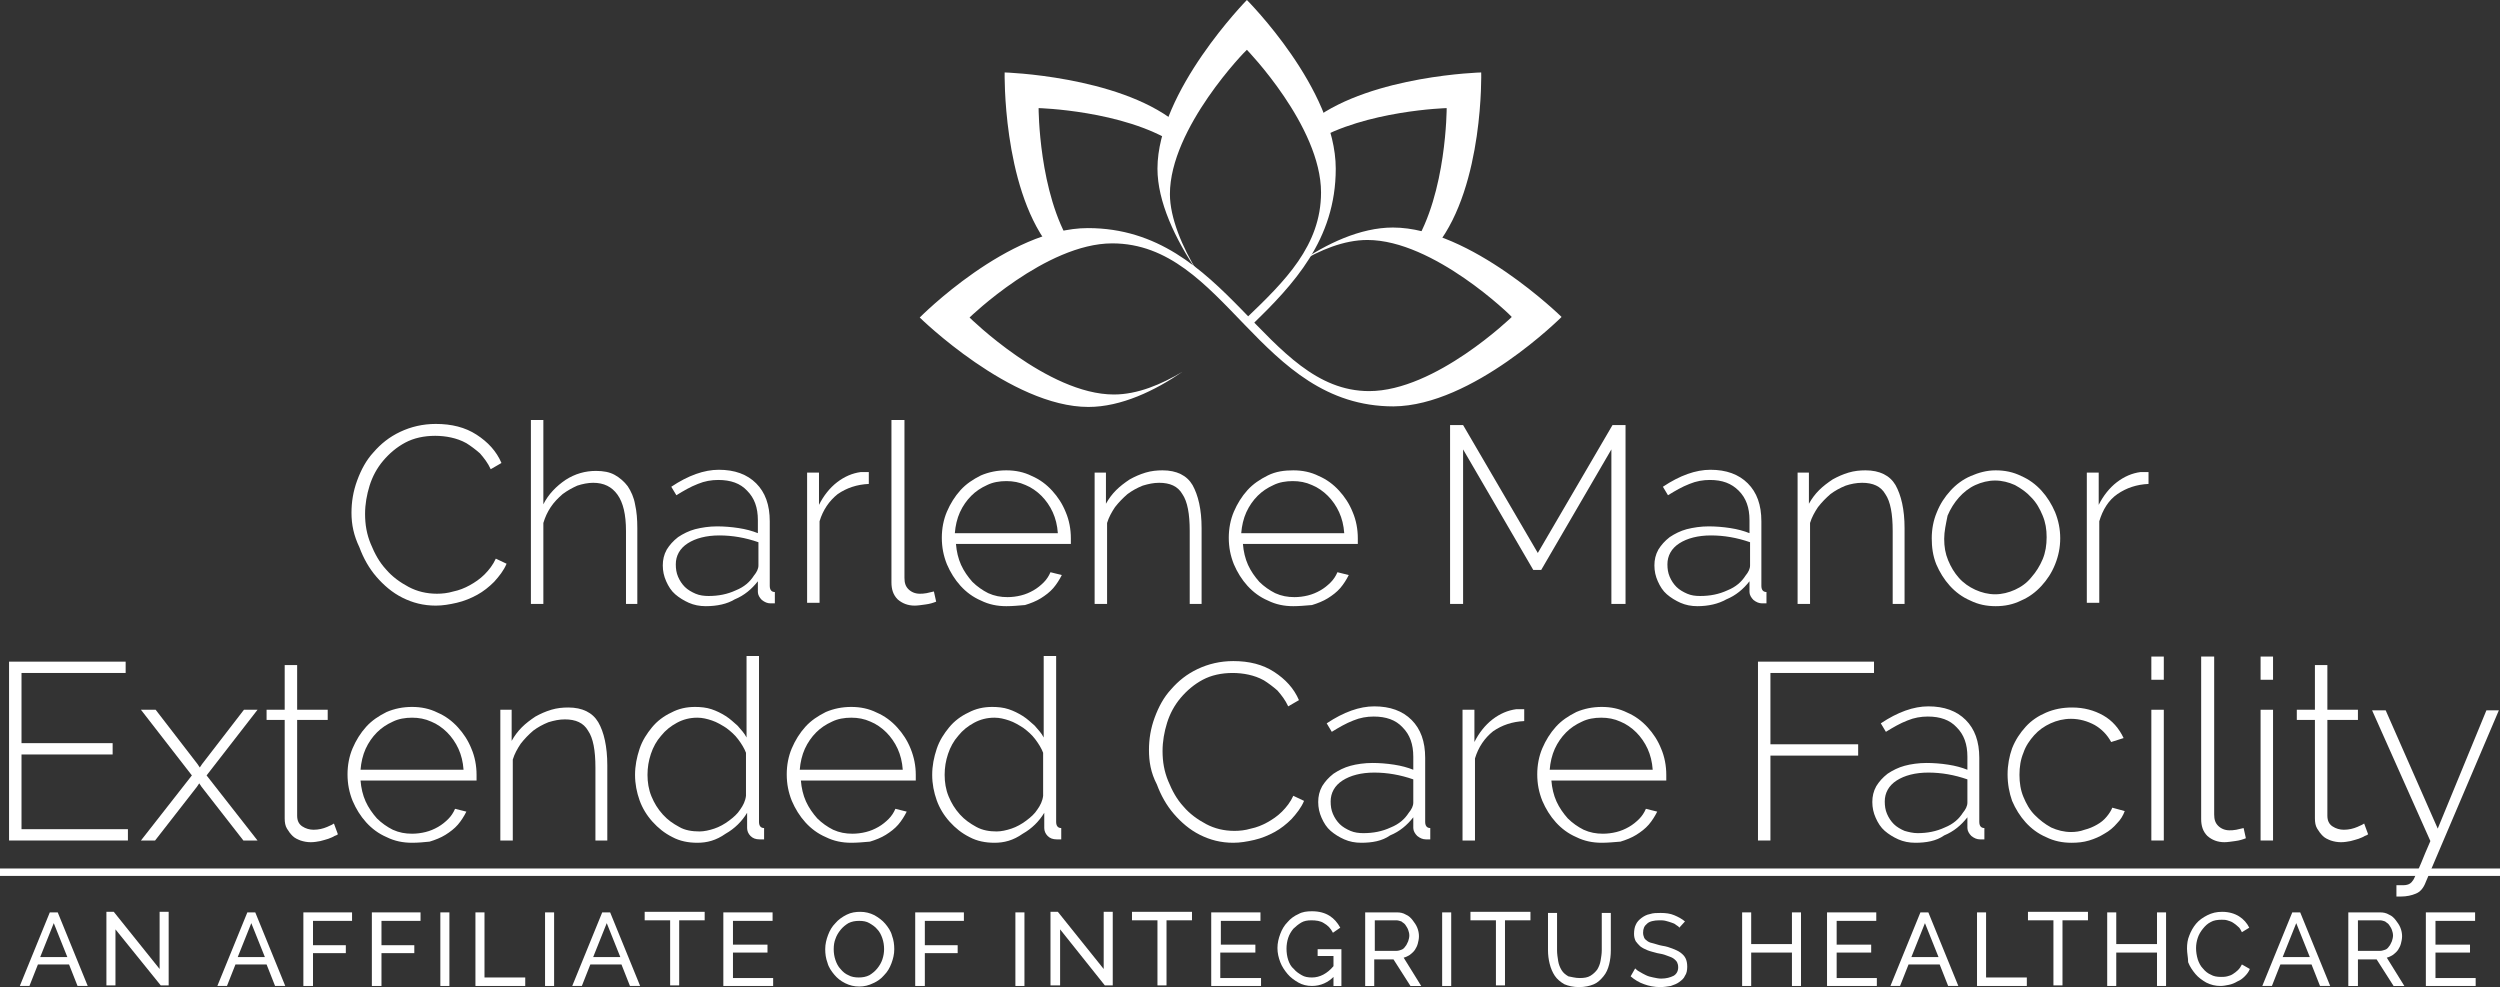 <?xml version="1.0" encoding="UTF-8"?>
<svg xmlns="http://www.w3.org/2000/svg" id="Outline" viewBox="0 0 441.7 174.4">
  <rect x="0" y="0" width="441.7" height="174.4" fill="#333333" stroke="none"/>
  <defs>
    <style>
      .cls-1 {
        fill: #fff;
        stroke-width: 0px;
      }

      .cls-2 {
        fill: none;
        stroke: #fff;
        stroke-miterlimit: 10;
        stroke-width: 1.31px;
      }
    </style>
  </defs>
  <line class="cls-2" y1="154.1" x2="441.7" y2="154.1"></line>
  <path class="cls-1" d="M275.9,56s-16.1-15.8-29.8-15.8c-5.8,0-11.8,2.9-16.6,6.2,3.7-2.2,7.9-4,12.1-4,11.7,0,25.5,13.5,25.5,13.6,0,0-13.5,13.1-25.2,13.1-18.5,0-25-28.8-49.7-28.8-14.1,0-29.7,15.8-29.7,15.8,0,0,16.1,15.8,29.8,15.8,5.8,0,11.8-2.9,16.6-6.2-3.7,2.2-7.9,4-12.1,4-11.7,0-25.5-13.6-25.5-13.6,0,0,13.5-13.1,25.2-13.1,20,0,25.9,28.8,49.7,28.8,14-.1,29.7-15.8,29.7-15.8"></path>
  <path class="cls-1" d="M220.3,0h0s-15.8,16.1-15.8,29.8c0,5.8,3.1,12.4,7.1,18.3-2.7-4.4-4.9-9.6-4.9-13.8,0-11.7,13.5-25.5,13.6-25.5,0,0,13.1,13.5,13.1,25.2,0,9.4-6.4,15.7-13.2,22.2.4.4.7.8,1,1.2,7.3-7.1,14.8-15,14.8-27.6,0-14.1-15.7-29.8-15.7-29.8"></path>
  <path class="cls-1" d="M207.6,21.5c-10.3-8.1-30.1-8.7-30.1-8.7,0,0-.4,19.8,7.7,30.5h4.1c-5.8-9.2-5.8-24.2-5.8-24.2,0,0,14.9.4,24,6.2v-3.8"></path>
  <path class="cls-1" d="M261.7,12.8s-19.1.5-29.6,8.3v3.9c9.2-5.5,23.5-5.9,23.5-5.9,0,0,0,15-5.8,24.2h4.1c8.3-10.7,7.8-30.5,7.8-30.5"></path>
  <g>
    <g>
      <path class="cls-1" d="M62.1,90.6c0-1.9.3-3.8,1-5.7.7-1.9,1.6-3.6,2.9-5,1.3-1.5,2.8-2.7,4.7-3.6,1.9-.9,4-1.4,6.3-1.4,2.8,0,5.2.6,7.2,1.9s3.5,2.9,4.4,5l-1.9,1.1c-.5-1.1-1.2-2-1.9-2.8-.8-.7-1.6-1.3-2.4-1.8-.9-.5-1.8-.8-2.7-1-.9-.2-1.9-.3-2.8-.3-2,0-3.8.4-5.3,1.2-1.5.8-2.8,1.9-3.9,3.2-1.1,1.3-1.9,2.8-2.4,4.4s-.8,3.3-.8,5c0,1.9.3,3.6,1,5.3.7,1.7,1.5,3.2,2.7,4.5,1.1,1.3,2.5,2.3,4,3.1,1.5.8,3.2,1.2,5,1.2.9,0,1.9-.1,2.9-.4,1-.2,2-.6,2.9-1.1s1.8-1.1,2.6-1.9c.8-.8,1.5-1.7,2-2.8l1.9.9c-.5,1.2-1.3,2.2-2.2,3.2-.9.9-1.9,1.7-3,2.3-1.1.6-2.3,1.1-3.6,1.4-1.3.3-2.5.5-3.7.5-2.2,0-4.1-.5-5.9-1.4s-3.3-2.2-4.6-3.7c-1.3-1.5-2.3-3.3-3-5.2-1-2.1-1.4-4-1.4-6.1Z"></path>
      <path class="cls-1" d="M112.8,106.7h-2.2v-12.9c0-2.9-.5-5-1.5-6.4s-2.4-2.1-4.3-2.1c-.9,0-1.9.2-2.8.5-.9.4-1.8.9-2.6,1.5-.8.7-1.5,1.4-2.1,2.3s-1,1.8-1.3,2.8v14.3h-2.2v-32.5h2.2v14.9c.9-1.8,2.3-3.2,3.9-4.3,1.7-1.1,3.5-1.6,5.4-1.6,1.3,0,2.4.2,3.3.7s1.7,1.2,2.3,2c.6.9,1.1,2,1.3,3.2.3,1.3.4,2.7.4,4.2v13.4h.2Z"></path>
      <path class="cls-1" d="M124.7,107.1c-1.1,0-2.1-.2-3-.6s-1.7-.9-2.4-1.5c-.7-.6-1.2-1.4-1.6-2.3s-.6-1.8-.6-2.8.2-1.9.7-2.8c.5-.8,1.1-1.5,2-2.2.9-.6,1.9-1.1,3-1.4,1.2-.3,2.5-.5,3.9-.5,1.2,0,2.5.1,3.8.3,1.3.2,2.4.5,3.4.9v-2.3c0-2.2-.6-3.9-1.9-5.2-1.2-1.3-2.9-1.9-5.1-1.9-1.2,0-2.4.2-3.6.7-1.3.5-2.5,1.2-3.8,2l-.9-1.5c3-2,5.8-3,8.4-3,2.8,0,5,.8,6.6,2.4s2.4,3.8,2.4,6.7v11.4c0,.7.3,1.1.9,1.1v2h-.8c-.5,0-1-.2-1.5-.6-.4-.4-.7-.9-.7-1.4v-1.9c-1.1,1.4-2.4,2.5-4.1,3.2-1.3.8-3.1,1.2-5.1,1.2ZM125.2,105.3c1.7,0,3.3-.3,4.8-1,1.5-.6,2.5-1.5,3.2-2.6.5-.6.8-1.2.8-1.8v-4.1c-2.3-.8-4.6-1.2-6.9-1.2s-4.2.5-5.6,1.4-2.1,2.2-2.1,3.7c0,.8.1,1.5.4,2.2s.7,1.3,1.2,1.8,1.2.9,1.9,1.2,1.5.4,2.3.4Z"></path>
      <path class="cls-1" d="M153.5,85.5c-2.1.1-3.9.7-5.5,1.8-1.5,1.2-2.6,2.8-3.2,4.8v14.4h-2.2v-23h2.1v5.7c.8-1.6,1.9-3,3.2-4s2.7-1.6,4.2-1.8h1.4v2.1h0Z"></path>
      <path class="cls-1" d="M157.5,74.2h2.3v27.9c0,.9.2,1.5.7,2s1.2.8,2,.8c.3,0,.7,0,1.2-.1s.9-.2,1.3-.3l.4,1.8c-.5.2-1.1.4-1.9.5-.7.1-1.4.2-1.9.2-1.2,0-2.2-.4-3-1.1-.8-.8-1.1-1.8-1.1-3v-28.7Z"></path>
      <path class="cls-1" d="M177.8,107.1c-1.6,0-3.1-.3-4.5-1-1.4-.6-2.6-1.5-3.6-2.6s-1.8-2.4-2.4-3.8c-.6-1.5-.9-3-.9-4.7,0-1.6.3-3.2.9-4.6.6-1.4,1.4-2.7,2.4-3.8,1-1.1,2.2-1.9,3.6-2.6,1.4-.6,2.9-.9,4.5-.9s3.1.3,4.5,1c1.4.6,2.6,1.5,3.6,2.6s1.8,2.3,2.4,3.8c.6,1.4.9,3,.9,4.6v1h-20.3c.1,1.3.4,2.6.9,3.7s1.2,2.1,2,3c.8.8,1.8,1.5,2.8,2,1.1.5,2.2.7,3.4.7.8,0,1.6-.1,2.4-.3.8-.2,1.5-.5,2.2-.9s1.3-.9,1.8-1.4.9-1.1,1.2-1.8l2,.5c-.4.8-.9,1.6-1.5,2.3-.6.7-1.4,1.3-2.2,1.8s-1.8.9-2.8,1.2c-1.2.1-2.2.2-3.3.2ZM186.9,94.2c-.1-1.4-.4-2.6-.9-3.7s-1.2-2.1-2-2.9-1.8-1.5-2.8-1.9c-1.1-.5-2.2-.7-3.4-.7s-2.4.2-3.4.7c-1.1.5-2,1.1-2.8,1.9s-1.5,1.8-2,2.9-.8,2.4-.9,3.7h18.2Z"></path>
      <path class="cls-1" d="M212.4,106.7h-2.2v-12.9c0-3-.4-5.2-1.3-6.5-.8-1.4-2.2-2-4.1-2-1,0-1.9.2-2.9.5-1,.4-1.9.9-2.7,1.5-.8.7-1.5,1.4-2.2,2.3-.6.9-1.1,1.8-1.4,2.8v14.3h-2.2v-23.2h2v5.5c.5-.9,1.1-1.7,1.8-2.4.7-.7,1.5-1.3,2.4-1.9.9-.5,1.8-.9,2.8-1.2,1-.3,2-.4,3-.4,2.5,0,4.3.9,5.3,2.6,1,1.8,1.6,4.3,1.6,7.6v13.4h.1Z"></path>
      <path class="cls-1" d="M228.5,107.1c-1.6,0-3.1-.3-4.5-1-1.4-.6-2.6-1.5-3.6-2.6s-1.8-2.4-2.4-3.8c-.6-1.5-.9-3-.9-4.7,0-1.6.3-3.2.9-4.6.6-1.4,1.4-2.7,2.4-3.8,1-1.1,2.2-1.9,3.6-2.6s2.9-.9,4.5-.9,3.1.3,4.5,1c1.4.6,2.6,1.5,3.6,2.6s1.8,2.3,2.4,3.8c.6,1.4.9,3,.9,4.6v1h-20.3c.1,1.3.4,2.6.9,3.7s1.2,2.1,2,3c.8.8,1.8,1.5,2.8,2,1.1.5,2.2.7,3.4.7.8,0,1.6-.1,2.4-.3.8-.2,1.5-.5,2.2-.9s1.3-.9,1.8-1.4.9-1.1,1.2-1.8l2,.5c-.4.8-.9,1.6-1.5,2.3-.6.7-1.4,1.3-2.2,1.8s-1.8.9-2.8,1.2c-1.2.1-2.3.2-3.3.2ZM237.5,94.2c-.1-1.4-.4-2.6-.9-3.7s-1.2-2.1-2-2.9-1.8-1.5-2.8-1.9c-1.1-.5-2.2-.7-3.4-.7s-2.4.2-3.4.7c-1.1.5-2,1.1-2.8,1.9s-1.5,1.8-2,2.9-.8,2.4-.9,3.7h18.2Z"></path>
      <path class="cls-1" d="M284.7,106.7v-27.3l-12.4,21.3h-1.4l-12.4-21.3v27.3h-2.3v-31.6h2.3l13.2,22.6,13.2-22.6h2.3v31.6h-2.5Z"></path>
      <path class="cls-1" d="M299.9,107.1c-1.1,0-2.1-.2-3-.6s-1.7-.9-2.4-1.5c-.7-.6-1.2-1.4-1.6-2.3s-.6-1.8-.6-2.8.2-1.9.7-2.8c.5-.8,1.1-1.5,2-2.2.9-.6,1.9-1.1,3-1.4,1.2-.3,2.5-.5,3.9-.5,1.2,0,2.5.1,3.8.3,1.3.2,2.4.5,3.4.9v-2.3c0-2.2-.6-3.9-1.9-5.2s-2.9-1.9-5.1-1.9c-1.2,0-2.4.2-3.6.7-1.3.5-2.5,1.2-3.8,2l-.9-1.5c3-2,5.8-3,8.4-3,2.8,0,5,.8,6.6,2.4s2.4,3.8,2.4,6.7v11.4c0,.7.3,1.1.9,1.1v2h-.8c-.5,0-1-.2-1.5-.6-.4-.4-.7-.9-.7-1.4v-1.9c-1.1,1.4-2.4,2.5-4.1,3.2-1.4.8-3.2,1.2-5.1,1.2ZM300.4,105.3c1.7,0,3.3-.3,4.8-1,1.5-.6,2.5-1.5,3.2-2.6.5-.6.8-1.2.8-1.8v-4.1c-2.3-.8-4.6-1.2-6.9-1.2s-4.2.5-5.6,1.4-2.1,2.2-2.1,3.7c0,.8.1,1.5.4,2.2s.7,1.3,1.2,1.8,1.2.9,1.9,1.2,1.4.4,2.3.4Z"></path>
      <path class="cls-1" d="M336.6,106.7h-2.2v-12.9c0-3-.4-5.2-1.3-6.5-.8-1.4-2.2-2-4.1-2-1,0-2,.2-2.9.5-1,.4-1.9.9-2.7,1.5-.8.7-1.5,1.4-2.2,2.3-.6.9-1.1,1.8-1.4,2.8v14.3h-2.2v-23.2h2v5.5c.5-.9,1.1-1.7,1.8-2.4.7-.7,1.5-1.3,2.4-1.9.9-.5,1.8-.9,2.8-1.2,1-.3,2-.4,3-.4,2.5,0,4.3.9,5.3,2.6,1,1.8,1.6,4.3,1.6,7.6v13.4h.1Z"></path>
      <path class="cls-1" d="M352.6,107.1c-1.6,0-3.1-.3-4.5-1-1.4-.6-2.6-1.5-3.6-2.6s-1.8-2.4-2.4-3.8c-.6-1.5-.8-3-.8-4.6s.3-3.2.9-4.6c.6-1.5,1.4-2.7,2.4-3.8,1-1.1,2.2-2,3.6-2.6s2.8-1,4.4-1,3.1.3,4.5,1c1.4.6,2.6,1.5,3.6,2.6s1.8,2.4,2.4,3.8c.6,1.5.9,3,.9,4.6s-.3,3.1-.9,4.6-1.4,2.7-2.4,3.8c-1,1.1-2.2,2-3.6,2.6-1.4.7-2.9,1-4.5,1ZM343.5,95.2c0,1.4.2,2.6.7,3.8.5,1.2,1.1,2.2,1.9,3.1s1.8,1.6,2.9,2.1,2.3.8,3.5.8,2.4-.3,3.5-.8,2.1-1.2,2.9-2.2c.8-.9,1.5-2,2-3.2s.7-2.5.7-3.9-.2-2.6-.7-3.8c-.5-1.2-1.1-2.3-2-3.2-.8-.9-1.8-1.6-2.9-2.2-1.1-.5-2.3-.8-3.5-.8s-2.4.3-3.5.8-2.1,1.3-2.9,2.2c-.8.9-1.5,2-2,3.2-.3,1.5-.6,2.8-.6,4.1Z"></path>
      <path class="cls-1" d="M379.6,85.5c-2.1.1-3.9.7-5.5,1.8s-2.6,2.8-3.2,4.8v14.4h-2.2v-23h2.1v5.7c.8-1.6,1.9-3,3.2-4,1.3-1,2.7-1.6,4.2-1.8h1.4v2.1Z"></path>
    </g>
    <g>
      <path class="cls-1" d="M22.6,146.5v2H1.6v-31.6h20.6v2H3.8v12.4h16.1v2H3.8v13.2h18.8Z"></path>
      <path class="cls-1" d="M27.5,125.4l7.4,9.6.4.6.4-.6,7.4-9.6h2.4l-9,11.6,9,11.5h-2.5l-7.4-9.5-.4-.6-.4.6-7.4,9.5h-2.5l9-11.5-9-11.6h2.6Z"></path>
      <path class="cls-1" d="M59.7,147.4c-.1.1-.3.2-.6.3-.3.2-.6.3-1.1.5-.4.1-.9.3-1.4.4-.5.1-1.1.2-1.7.2s-1.2-.1-1.8-.3c-.5-.2-1-.4-1.4-.8-.4-.4-.7-.8-1-1.3s-.4-1.1-.4-1.8v-17.4h-3.2v-1.8h3.2v-7.9h2.2v7.9h5.4v1.8h-5.4v16.9c0,.9.3,1.5.9,1.9.6.4,1.3.6,2,.6.9,0,1.7-.2,2.4-.5.7-.3,1.1-.5,1.2-.6l.7,1.9Z"></path>
      <path class="cls-1" d="M72.8,148.9c-1.6,0-3.1-.3-4.5-1-1.4-.6-2.6-1.5-3.6-2.6s-1.8-2.4-2.4-3.8c-.6-1.5-.9-3-.9-4.7,0-1.6.3-3.2.9-4.6.6-1.4,1.4-2.7,2.4-3.8s2.2-1.9,3.6-2.6c1.4-.6,2.9-.9,4.5-.9s3.1.3,4.5,1c1.4.6,2.6,1.5,3.6,2.6s1.8,2.3,2.4,3.8c.6,1.4.9,3,.9,4.6v1h-20.5c.1,1.3.4,2.6.9,3.7.5,1.1,1.2,2.1,2,3,.8.8,1.8,1.5,2.8,2,1.1.5,2.2.7,3.4.7.8,0,1.6-.1,2.4-.3s1.5-.5,2.2-.9,1.3-.9,1.8-1.4.9-1.1,1.2-1.8l2,.5c-.4.8-.9,1.6-1.5,2.3s-1.4,1.3-2.2,1.8c-.8.5-1.8.9-2.8,1.2-1,.1-2,.2-3.1.2ZM81.9,136c-.1-1.4-.4-2.6-.9-3.7-.5-1.1-1.2-2.1-2-2.9-.8-.8-1.8-1.5-2.8-1.9-1.1-.5-2.2-.7-3.4-.7s-2.4.2-3.4.7c-1.1.5-2,1.1-2.8,1.9-.8.8-1.5,1.8-2,2.9-.5,1.1-.8,2.4-.9,3.7h18.2Z"></path>
      <path class="cls-1" d="M107.4,148.5h-2.2v-12.9c0-3-.4-5.2-1.3-6.5-.8-1.4-2.2-2-4.1-2-1,0-1.9.2-2.9.5-1,.4-1.9.9-2.7,1.5-.8.7-1.5,1.4-2.2,2.3-.6.9-1.1,1.8-1.4,2.8v14.3h-2.2v-23.1h2v5.5c.5-.9,1.1-1.7,1.8-2.4.7-.7,1.5-1.3,2.4-1.9.9-.5,1.8-.9,2.8-1.2s2-.4,3-.4c2.5,0,4.3.9,5.3,2.6s1.6,4.3,1.6,7.6v13.3h.1Z"></path>
      <path class="cls-1" d="M123.2,148.9c-1.6,0-3.1-.3-4.4-1-1.4-.7-2.5-1.6-3.5-2.7-1-1.1-1.8-2.4-2.3-3.8-.5-1.4-.8-2.9-.8-4.5s.3-3.1.8-4.6,1.3-2.7,2.2-3.8c.9-1.1,2.1-2,3.4-2.6,1.3-.7,2.7-1,4.2-1,1,0,2,.1,2.9.4.9.3,1.7.7,2.5,1.2s1.4,1.1,2.1,1.7c.6.7,1.2,1.3,1.6,2.1v-14.4h2.2v29.3c0,.7.3,1.1.9,1.1v2h-.8c-.7,0-1.2-.2-1.6-.6s-.6-.9-.6-1.4v-2.7c-.9,1.5-2.2,2.8-3.8,3.7-1.7,1.2-3.3,1.6-5,1.6ZM123.6,146.9c.8,0,1.7-.2,2.6-.5.9-.3,1.8-.8,2.6-1.4.8-.6,1.5-1.2,2-2,.5-.7.9-1.5,1-2.4v-7.6c-.3-.8-.8-1.6-1.4-2.4-.6-.8-1.3-1.4-2.1-2-.8-.5-1.6-1-2.5-1.3s-1.7-.5-2.6-.5c-1.3,0-2.5.3-3.6.9-1.1.6-2,1.3-2.8,2.3-.8.9-1.4,2-1.8,3.2s-.6,2.4-.6,3.7.2,2.6.7,3.8,1.1,2.2,2,3.2,1.8,1.6,2.9,2.2c1,.6,2.3.8,3.6.8Z"></path>
      <path class="cls-1" d="M150.4,148.9c-1.6,0-3.1-.3-4.5-1-1.4-.6-2.6-1.5-3.6-2.6s-1.8-2.4-2.4-3.8c-.6-1.5-.9-3-.9-4.7,0-1.6.3-3.2.9-4.6.6-1.4,1.4-2.7,2.4-3.8s2.2-1.9,3.6-2.6c1.4-.6,2.9-.9,4.5-.9s3.1.3,4.5,1c1.4.6,2.6,1.5,3.6,2.6s1.8,2.3,2.4,3.8.9,3,.9,4.6v1h-20.3c.1,1.3.4,2.6.9,3.7.5,1.1,1.2,2.1,2,3,.8.8,1.8,1.5,2.8,2,1.1.5,2.2.7,3.4.7.8,0,1.6-.1,2.4-.3.8-.2,1.5-.5,2.2-.9s1.3-.9,1.8-1.4.9-1.1,1.2-1.8l2,.5c-.4.8-.9,1.6-1.5,2.3s-1.4,1.3-2.2,1.8-1.8.9-2.8,1.2c-1.2.1-2.2.2-3.3.2ZM159.5,136c-.1-1.4-.4-2.6-.9-3.7-.5-1.1-1.2-2.1-2-2.9-.8-.8-1.8-1.5-2.8-1.9-1.1-.5-2.2-.7-3.4-.7s-2.4.2-3.4.7c-1.1.5-2,1.1-2.8,1.9-.8.8-1.5,1.8-2,2.9-.5,1.1-.8,2.4-.9,3.7h18.2Z"></path>
      <path class="cls-1" d="M175.7,148.9c-1.6,0-3.1-.3-4.4-1-1.4-.7-2.5-1.6-3.5-2.7-1-1.1-1.8-2.4-2.3-3.8-.5-1.4-.8-2.9-.8-4.5s.3-3.1.8-4.6,1.3-2.7,2.2-3.8,2.1-2,3.4-2.6c1.3-.7,2.7-1,4.2-1,1,0,2,.1,2.9.4.9.3,1.7.7,2.5,1.2s1.4,1.1,2.1,1.7c.6.7,1.2,1.3,1.6,2.1v-14.4h2.2v29.3c0,.7.3,1.1.9,1.1v2h-.8c-.7,0-1.2-.2-1.6-.6s-.6-.9-.6-1.4v-2.7c-.9,1.5-2.2,2.8-3.8,3.7-1.7,1.2-3.3,1.6-5,1.6ZM176.1,146.9c.8,0,1.7-.2,2.6-.5.9-.3,1.8-.8,2.6-1.4.8-.6,1.5-1.2,2-2,.5-.7.9-1.5,1-2.4v-7.6c-.3-.8-.8-1.6-1.4-2.4-.6-.8-1.3-1.4-2.1-2-.8-.5-1.6-1-2.5-1.3s-1.7-.5-2.6-.5c-1.3,0-2.5.3-3.6.9-1.1.6-2,1.3-2.8,2.3-.8.9-1.4,2-1.8,3.2-.4,1.2-.6,2.4-.6,3.7s.2,2.6.7,3.8,1.1,2.2,2,3.2c.8.9,1.8,1.6,2.9,2.2,1.1.6,2.3.8,3.6.8Z"></path>
      <path class="cls-1" d="M203,132.5c0-1.9.3-3.8,1-5.7.7-1.9,1.6-3.6,2.9-5,1.3-1.5,2.8-2.7,4.7-3.6s4-1.4,6.3-1.4c2.8,0,5.2.6,7.2,1.9s3.5,2.9,4.4,5l-1.9,1.1c-.5-1.1-1.2-2-1.9-2.8-.8-.7-1.6-1.3-2.4-1.8-.9-.5-1.8-.8-2.7-1s-1.9-.3-2.8-.3c-2,0-3.8.4-5.3,1.2-1.5.8-2.8,1.9-3.9,3.2-1.1,1.3-1.9,2.8-2.4,4.4-.5,1.6-.8,3.3-.8,5,0,1.9.3,3.6,1,5.3s1.5,3.2,2.7,4.5c1.1,1.3,2.5,2.3,4,3.1s3.2,1.2,5,1.2c.9,0,1.9-.1,2.9-.4,1-.2,2-.6,2.9-1.1s1.8-1.1,2.6-1.9c.8-.8,1.5-1.7,2-2.8l1.9.9c-.5,1.2-1.3,2.2-2.2,3.2-.9.9-1.9,1.7-3,2.3s-2.3,1.1-3.6,1.4c-1.3.3-2.5.5-3.7.5-2.2,0-4.1-.5-5.9-1.4-1.8-.9-3.3-2.2-4.6-3.7s-2.3-3.3-3-5.2c-1.1-2.1-1.4-4.1-1.4-6.1Z"></path>
      <path class="cls-1" d="M240.5,148.9c-1.1,0-2.1-.2-3-.6-.9-.4-1.7-.9-2.4-1.5s-1.2-1.4-1.6-2.3c-.4-.9-.6-1.8-.6-2.8s.2-1.9.7-2.8c.5-.8,1.1-1.5,2-2.2.9-.6,1.9-1.1,3-1.4s2.5-.5,3.9-.5c1.2,0,2.5.1,3.8.3s2.4.5,3.4.9v-2.3c0-2.2-.6-3.9-1.9-5.2-1.2-1.3-2.9-1.9-5.1-1.9-1.2,0-2.4.2-3.6.7-1.3.5-2.5,1.2-3.8,2l-.9-1.5c3-2,5.8-3,8.4-3,2.8,0,5,.8,6.6,2.4,1.6,1.6,2.4,3.8,2.4,6.7v11.3c0,.7.3,1.1.9,1.1v2h-.8c-.5,0-1-.2-1.5-.6-.4-.4-.7-.9-.7-1.4v-1.9c-1.1,1.4-2.4,2.5-4.1,3.2-1.4,1-3.2,1.3-5.1,1.3ZM240.9,147.2c1.7,0,3.3-.3,4.8-1,1.5-.6,2.5-1.5,3.2-2.6.5-.6.8-1.2.8-1.8v-4.1c-2.3-.8-4.6-1.2-6.9-1.2s-4.2.5-5.6,1.4c-1.4.9-2.1,2.2-2.1,3.7,0,.8.1,1.5.4,2.2.3.7.7,1.3,1.2,1.8s1.2.9,1.9,1.2,1.5.4,2.3.4Z"></path>
      <path class="cls-1" d="M269.3,127.4c-2.1.1-3.9.7-5.5,1.8-1.5,1.2-2.6,2.8-3.2,4.8v14.5h-2.2v-23.1h2.1v5.7c.8-1.6,1.9-3,3.2-4,1.3-1,2.7-1.6,4.2-1.8h1.4v2.1Z"></path>
      <path class="cls-1" d="M283,148.9c-1.6,0-3.1-.3-4.5-1-1.4-.6-2.6-1.5-3.6-2.6s-1.8-2.4-2.4-3.8c-.6-1.5-.9-3-.9-4.7,0-1.6.3-3.2.9-4.6.6-1.4,1.4-2.7,2.4-3.8s2.2-1.9,3.6-2.6c1.4-.6,2.9-.9,4.5-.9s3.1.3,4.5,1c1.4.6,2.6,1.5,3.6,2.6s1.8,2.3,2.4,3.8c.6,1.4.9,3,.9,4.6v1h-20.3c.1,1.3.4,2.6.9,3.7.5,1.1,1.2,2.1,2,3,.8.8,1.8,1.5,2.8,2,1.1.5,2.2.7,3.4.7.8,0,1.6-.1,2.4-.3s1.5-.5,2.2-.9,1.3-.9,1.8-1.4.9-1.1,1.2-1.8l2,.5c-.4.8-.9,1.6-1.5,2.3s-1.4,1.3-2.2,1.8c-.8.5-1.8.9-2.8,1.2-1.2.1-2.3.2-3.3.2ZM292,136c-.1-1.4-.4-2.6-.9-3.7-.5-1.1-1.2-2.1-2-2.9-.8-.8-1.8-1.5-2.8-1.9-1.1-.5-2.2-.7-3.4-.7s-2.4.2-3.4.7c-1.1.5-2,1.1-2.8,1.9-.8.8-1.5,1.8-2,2.9-.5,1.1-.8,2.4-.9,3.7h18.2Z"></path>
      <path class="cls-1" d="M310.6,148.5v-31.6h20.5v2h-18.3v12.6h15.5v2h-15.5v15h-2.2Z"></path>
      <path class="cls-1" d="M338.4,148.9c-1.1,0-2.1-.2-3-.6-.9-.4-1.7-.9-2.4-1.5-.7-.6-1.2-1.4-1.6-2.3-.4-.9-.6-1.8-.6-2.8s.2-1.9.7-2.8c.5-.8,1.1-1.5,2-2.2.9-.6,1.9-1.1,3-1.4s2.5-.5,3.9-.5c1.2,0,2.5.1,3.8.3s2.4.5,3.4.9v-2.3c0-2.2-.6-3.9-1.9-5.2-1.2-1.3-2.9-1.9-5.1-1.9-1.2,0-2.4.2-3.6.7-1.3.5-2.5,1.2-3.8,2l-.9-1.5c3-2,5.8-3,8.4-3,2.8,0,5,.8,6.6,2.4s2.4,3.8,2.4,6.7v11.3c0,.7.3,1.1.9,1.1v2h-.8c-.5,0-1-.2-1.5-.6-.4-.4-.7-.9-.7-1.4v-1.9c-1.1,1.4-2.4,2.5-4.1,3.2-1.4,1-3.2,1.3-5.1,1.3ZM338.8,147.2c1.7,0,3.3-.3,4.8-1,1.5-.6,2.5-1.5,3.2-2.6.5-.6.8-1.2.8-1.8v-4.1c-2.3-.8-4.6-1.2-6.9-1.2s-4.2.5-5.6,1.4-2.1,2.2-2.1,3.7c0,.8.1,1.5.4,2.2s.7,1.3,1.2,1.8,1.2.9,1.9,1.2c.7.2,1.5.4,2.3.4Z"></path>
      <path class="cls-1" d="M354.7,136.8c0-1.6.3-3.2.8-4.6.6-1.5,1.4-2.7,2.4-3.8s2.2-1.9,3.6-2.5c1.4-.6,2.9-.9,4.6-.9,2.1,0,3.9.5,5.5,1.4,1.6.9,2.8,2.3,3.6,4l-2.2.7c-.7-1.3-1.7-2.3-2.9-3-1.3-.7-2.7-1.1-4.2-1.1-1.3,0-2.5.3-3.6.8s-2.1,1.2-2.9,2.1c-.8.9-1.5,1.9-1.9,3.1-.5,1.2-.7,2.5-.7,3.9s.2,2.7.7,3.9,1.1,2.3,2,3.2,1.8,1.6,2.9,2.2c1.1.5,2.3.8,3.5.8.8,0,1.6-.1,2.4-.4.8-.2,1.5-.5,2.2-.9s1.2-.8,1.7-1.4.8-1.1,1-1.6l2.2.6c-.3.8-.7,1.5-1.4,2.2-.6.7-1.3,1.3-2.2,1.8-.8.5-1.7.9-2.7,1.2s-2,.4-3.1.4c-1.6,0-3.1-.3-4.5-1-1.4-.6-2.6-1.5-3.6-2.6s-1.8-2.4-2.4-3.8c-.5-1.4-.8-3-.8-4.7Z"></path>
      <path class="cls-1" d="M380.1,120.1v-4.1h2.2v4.1h-2.2ZM380.1,148.5v-23.1h2.2v23.1h-2.2Z"></path>
      <path class="cls-1" d="M388.9,116h2.3v27.9c0,.9.2,1.5.7,2s1.2.8,2,.8c.3,0,.7,0,1.2-.1s.9-.2,1.3-.3l.4,1.8c-.5.2-1.1.4-1.9.5-.7.1-1.4.2-1.9.2-1.2,0-2.2-.4-3-1.1-.8-.8-1.1-1.8-1.1-3v-28.7Z"></path>
      <path class="cls-1" d="M399.4,120.1v-4.1h2.2v4.1h-2.2ZM399.4,148.5v-23.1h2.2v23.1h-2.2Z"></path>
      <path class="cls-1" d="M418.4,147.4c-.1.1-.3.2-.6.3-.3.2-.6.3-1.1.5-.4.1-.9.3-1.4.4-.5.1-1.1.2-1.7.2s-1.2-.1-1.8-.3c-.5-.2-1-.4-1.4-.8-.4-.4-.7-.8-1-1.3s-.4-1.1-.4-1.8v-17.4h-3.2v-1.8h3.2v-7.9h2.2v7.9h5.4v1.8h-5.4v16.9c0,.9.3,1.5.9,1.9s1.3.6,2,.6c.9,0,1.7-.2,2.4-.5.7-.3,1.1-.5,1.2-.6l.7,1.9Z"></path>
      <path class="cls-1" d="M423.4,156.4h1.2c.5,0,.9-.1,1.2-.3.1-.1.3-.2.4-.4.2-.2.4-.6.6-1.1.3-.5.6-1.3,1-2.2.4-1,.9-2.2,1.6-3.8l-10.3-23.1h2.4l9.2,20.9,8.6-20.9h2.2l-12.9,30.3c-.4,1.1-1,1.8-1.8,2.1-.7.3-1.6.5-2.6.5h-.8v-2h0Z"></path>
    </g>
    <g>
      <path class="cls-1" d="M3.5,174.2l5.3-13h1.4l5.3,13h-1.8l-1.5-3.8h-5.5l-1.5,3.8h-1.7ZM9.5,163.1l-2.4,6h4.8l-2.4-6Z"></path>
      <path class="cls-1" d="M20.4,164.2v9.9h-1.6v-13h1.3l8.1,10.1v-10.1h1.6v13h-1.4l-8-9.9Z"></path>
      <path class="cls-1" d="M38.4,174.2l5.3-13h1.4l5.3,13h-1.8l-1.5-3.8h-5.5l-1.5,3.8h-1.7ZM44.4,163.1l-2.4,6h4.8l-2.4-6Z"></path>
      <path class="cls-1" d="M53.6,174.2v-13h8.6v1.5h-6.9v4.3h5.8v1.4h-5.8v5.8h-1.7Z"></path>
      <path class="cls-1" d="M65.7,174.2v-13h8.6v1.5h-6.9v4.3h5.8v1.4h-5.8v5.8h-1.7Z"></path>
      <path class="cls-1" d="M77.8,174.2v-13h1.6v13h-1.6Z"></path>
      <path class="cls-1" d="M84,174.2v-13h1.6v11.5h7.2v1.5h-8.8Z"></path>
      <path class="cls-1" d="M96.3,174.2v-13h1.6v13h-1.6Z"></path>
      <path class="cls-1" d="M101.1,174.2l5.3-13h1.4l5.3,13h-1.8l-1.5-3.8h-5.5l-1.5,3.8h-1.7ZM107.2,163.1l-2.4,6h4.8l-2.4-6Z"></path>
      <path class="cls-1" d="M124.5,162.6h-4.5v11.5h-1.6v-11.5h-4.5v-1.5h10.6v1.5Z"></path>
      <path class="cls-1" d="M136.6,172.7v1.5h-8.8v-13h8.7v1.5h-7v4.2h6.1v1.4h-6.1v4.5h7.1v-.1Z"></path>
      <path class="cls-1" d="M151.8,174.3c-.9,0-1.7-.2-2.5-.6-.8-.4-1.4-.9-1.9-1.5s-1-1.3-1.2-2.1c-.3-.8-.4-1.6-.4-2.4,0-.9.2-1.7.5-2.5s.7-1.5,1.3-2.1c.5-.6,1.2-1.1,2-1.5s1.6-.5,2.4-.5c.9,0,1.7.2,2.5.6.7.4,1.4.9,1.9,1.5s1,1.3,1.2,2.1c.3.8.4,1.6.4,2.4,0,.9-.2,1.7-.5,2.5s-.7,1.5-1.3,2.1c-.5.6-1.2,1.1-1.9,1.4-.8.4-1.6.6-2.5.6ZM147.3,167.7c0,.7.1,1.3.3,1.9.2.6.5,1.2.9,1.6.4.5.9.9,1.4,1.1.5.3,1.2.4,1.8.4.7,0,1.3-.1,1.9-.4.5-.3,1-.7,1.4-1.2s.7-1,.9-1.6.3-1.2.3-1.8c0-.7-.1-1.3-.3-1.9-.2-.6-.5-1.2-.9-1.6-.4-.5-.9-.8-1.4-1.1s-1.1-.4-1.8-.4-1.3.1-1.9.4c-.5.3-1,.7-1.4,1.2s-.7,1-.9,1.6c-.2.5-.3,1.1-.3,1.8Z"></path>
      <path class="cls-1" d="M161.7,174.2v-13h8.6v1.5h-6.9v4.3h5.8v1.4h-5.8v5.8h-1.7Z"></path>
      <path class="cls-1" d="M179.4,174.2v-13h1.6v13h-1.6Z"></path>
      <path class="cls-1" d="M187.3,164.2v9.9h-1.7v-13h1.3l8.1,10.1v-10.1h1.6v13h-1.4l-7.9-9.9Z"></path>
      <path class="cls-1" d="M210.6,162.6h-4.5v11.5h-1.6v-11.5h-4.5v-1.5h10.6v1.5Z"></path>
      <path class="cls-1" d="M222.8,172.7v1.5h-8.8v-13h8.7v1.5h-7v4.2h6.1v1.4h-6.2v4.5h7.2v-.1Z"></path>
      <path class="cls-1" d="M235.8,172.4c-1.1,1.2-2.5,1.8-4,1.8-.9,0-1.7-.2-2.4-.6-.7-.4-1.4-.9-1.9-1.5s-1-1.3-1.3-2.1-.5-1.6-.5-2.5.2-1.7.5-2.5.7-1.5,1.3-2.1c.5-.6,1.2-1.1,1.9-1.4.7-.4,1.5-.5,2.4-.5,1.3,0,2.3.3,3.1.8s1.4,1.2,1.9,2.1l-1.3.9c-.4-.8-.9-1.3-1.6-1.7-.6-.4-1.4-.5-2.2-.5-.7,0-1.3.1-1.8.4-.5.3-1,.7-1.4,1.1-.4.5-.7,1-.9,1.6s-.3,1.3-.3,1.9c0,.7.1,1.4.3,2s.5,1.2,1,1.6c.4.5.9.8,1.4,1.1s1.1.4,1.8.4c1.4,0,2.7-.7,3.8-2v-1.8h-2.8v-1.2h4.2v6.5h-1.4v-1.8h.2Z"></path>
      <path class="cls-1" d="M241.2,174.2v-13h5.6c.6,0,1.1.1,1.6.4.5.2.9.6,1.2,1,.3.4.6.8.8,1.3.2.5.3,1,.3,1.5s-.1.9-.2,1.3c-.1.4-.3.8-.5,1.1s-.5.6-.9.9c-.3.2-.7.4-1.1.5l3.1,5h-1.9l-3-4.7h-3.4v4.7h-1.6ZM242.8,168h3.9c.3,0,.7-.1.9-.2.3-.1.5-.3.7-.6.2-.2.3-.5.5-.9.1-.3.2-.7.2-1,0-.4-.1-.7-.2-1s-.3-.6-.5-.9c-.2-.3-.5-.4-.7-.6-.3-.1-.6-.2-.9-.2h-3.8v5.4h-.1Z"></path>
      <path class="cls-1" d="M254.8,174.2v-13h1.6v13h-1.6Z"></path>
      <path class="cls-1" d="M270.4,162.6h-4.5v11.5h-1.6v-11.5h-4.5v-1.5h10.6v1.5Z"></path>
      <path class="cls-1" d="M279.1,172.8c.8,0,1.4-.1,1.9-.4.5-.3.9-.7,1.2-1.1.3-.5.5-1,.6-1.6s.2-1.2.2-1.8v-6.6h1.6v6.6c0,.9-.1,1.7-.3,2.5-.2.8-.5,1.5-1,2.1s-1,1.1-1.7,1.4c-.7.3-1.6.5-2.6.5s-1.9-.2-2.6-.5c-.7-.4-1.3-.9-1.7-1.5-.4-.6-.7-1.3-.9-2.1-.2-.8-.3-1.6-.3-2.4v-6.6h1.6v6.6c0,.6.1,1.3.2,1.9.1.6.3,1.1.6,1.6.3.5.7.8,1.2,1.1.6.1,1.2.3,2,.3Z"></path>
      <path class="cls-1" d="M296.7,163.9c-.1-.2-.3-.3-.6-.5-.2-.2-.5-.3-.8-.4-.3-.1-.6-.2-1-.3s-.7-.1-1.1-.1c-1,0-1.8.2-2.2.6-.5.4-.7.9-.7,1.6,0,.4.1.6.2.9.1.2.3.4.6.6.3.2.6.3,1.1.4.4.1.9.3,1.5.4.7.1,1.3.3,1.8.5s1,.4,1.4.7.7.6.9,1c.2.4.3.9.3,1.5s-.1,1.2-.4,1.6c-.2.5-.6.8-1,1.1s-.9.5-1.5.7c-.6.1-1.2.2-1.9.2-1,0-2-.2-2.8-.5-.9-.3-1.7-.8-2.4-1.4l.8-1.4c.2.2.4.4.8.6.3.2.7.4,1.1.6.4.2.8.3,1.3.4.5.1.9.2,1.4.2.9,0,1.6-.2,2.2-.5.5-.3.8-.8.8-1.5,0-.4-.1-.7-.2-.9s-.4-.5-.7-.7c-.3-.2-.7-.3-1.2-.5s-1-.3-1.6-.4c-.7-.2-1.2-.3-1.7-.5s-.9-.4-1.3-.7c-.3-.3-.6-.6-.8-.9-.2-.4-.3-.8-.3-1.3,0-.6.1-1.2.3-1.6.2-.5.6-.9,1-1.2s.9-.6,1.5-.7c.6-.2,1.2-.2,1.9-.2.9,0,1.7.1,2.4.4.7.3,1.3.6,1.9,1.1l-1,1.1Z"></path>
      <path class="cls-1" d="M318.2,161.2v13h-1.6v-5.9h-7.2v5.9h-1.6v-13h1.6v5.6h7.2v-5.6h1.6Z"></path>
      <path class="cls-1" d="M331.6,172.7v1.5h-8.8v-13h8.7v1.5h-7v4.2h6.1v1.4h-6.1v4.5h7.1v-.1Z"></path>
      <path class="cls-1" d="M334,174.2l5.3-13h1.4l5.3,13h-1.8l-1.5-3.8h-5.5l-1.5,3.8h-1.7ZM340.1,163.1l-2.4,6h4.8l-2.4-6Z"></path>
      <path class="cls-1" d="M349.3,174.2v-13h1.6v11.5h7.2v1.5h-8.8Z"></path>
      <path class="cls-1" d="M368.9,162.6h-4.5v11.5h-1.6v-11.5h-4.5v-1.5h10.6v1.5Z"></path>
      <path class="cls-1" d="M382.7,161.2v13h-1.6v-5.9h-7.2v5.9h-1.6v-13h1.6v5.6h7.2v-5.6h1.6Z"></path>
      <path class="cls-1" d="M386.4,167.6c0-.8.1-1.6.4-2.3.3-.8.7-1.5,1.2-2.1s1.2-1.1,2-1.5,1.6-.6,2.6-.6c1.2,0,2.2.3,3,.8s1.4,1.2,1.8,2l-1.3.8c-.2-.4-.4-.8-.7-1-.3-.3-.6-.5-.9-.7s-.7-.3-1-.4c-.3-.1-.7-.1-1-.1-.7,0-1.4.1-1.9.4-.6.3-1,.7-1.4,1.2s-.7,1-.9,1.6c-.2.6-.3,1.2-.3,1.8,0,.7.1,1.3.3,2,.2.6.5,1.2.9,1.6.4.5.9.9,1.4,1.1.5.3,1.1.4,1.8.4.3,0,.7,0,1.1-.1s.7-.2,1-.4.6-.4.9-.7.5-.6.7-1l1.4.8c-.2.5-.5.9-.9,1.3-.4.4-.8.7-1.3.9-.5.3-1,.5-1.5.6s-1,.2-1.5.2c-.9,0-1.7-.2-2.5-.6-.7-.4-1.4-.9-1.9-1.5s-1-1.3-1.3-2.1c0-.8-.2-1.6-.2-2.4Z"></path>
      <path class="cls-1" d="M399.7,174.2l5.3-13h1.4l5.3,13h-1.8l-1.5-3.8h-5.5l-1.5,3.8h-1.7ZM405.7,163.1l-2.4,6h4.8l-2.4-6Z"></path>
      <path class="cls-1" d="M414.9,174.2v-13h5.6c.6,0,1.1.1,1.6.4.5.2.9.6,1.2,1,.3.4.6.8.8,1.3.2.5.3,1,.3,1.5s-.1.9-.2,1.3c-.1.4-.3.8-.5,1.1s-.5.6-.9.9c-.3.2-.7.4-1.1.5l3.1,5h-1.9l-3-4.7h-3.3v4.7h-1.7ZM416.6,168h3.9c.3,0,.6-.1.9-.2.3-.1.5-.3.7-.6.2-.2.3-.5.5-.9.1-.3.2-.7.2-1,0-.4-.1-.7-.2-1s-.3-.6-.5-.9c-.2-.3-.5-.4-.7-.6-.3-.1-.6-.2-.9-.2h-3.9v5.4Z"></path>
      <path class="cls-1" d="M437.4,172.7v1.5h-8.8v-13h8.7v1.5h-7v4.2h6.1v1.4h-6.1v4.5h7.1v-.1Z"></path>
    </g>
  </g>
</svg>
